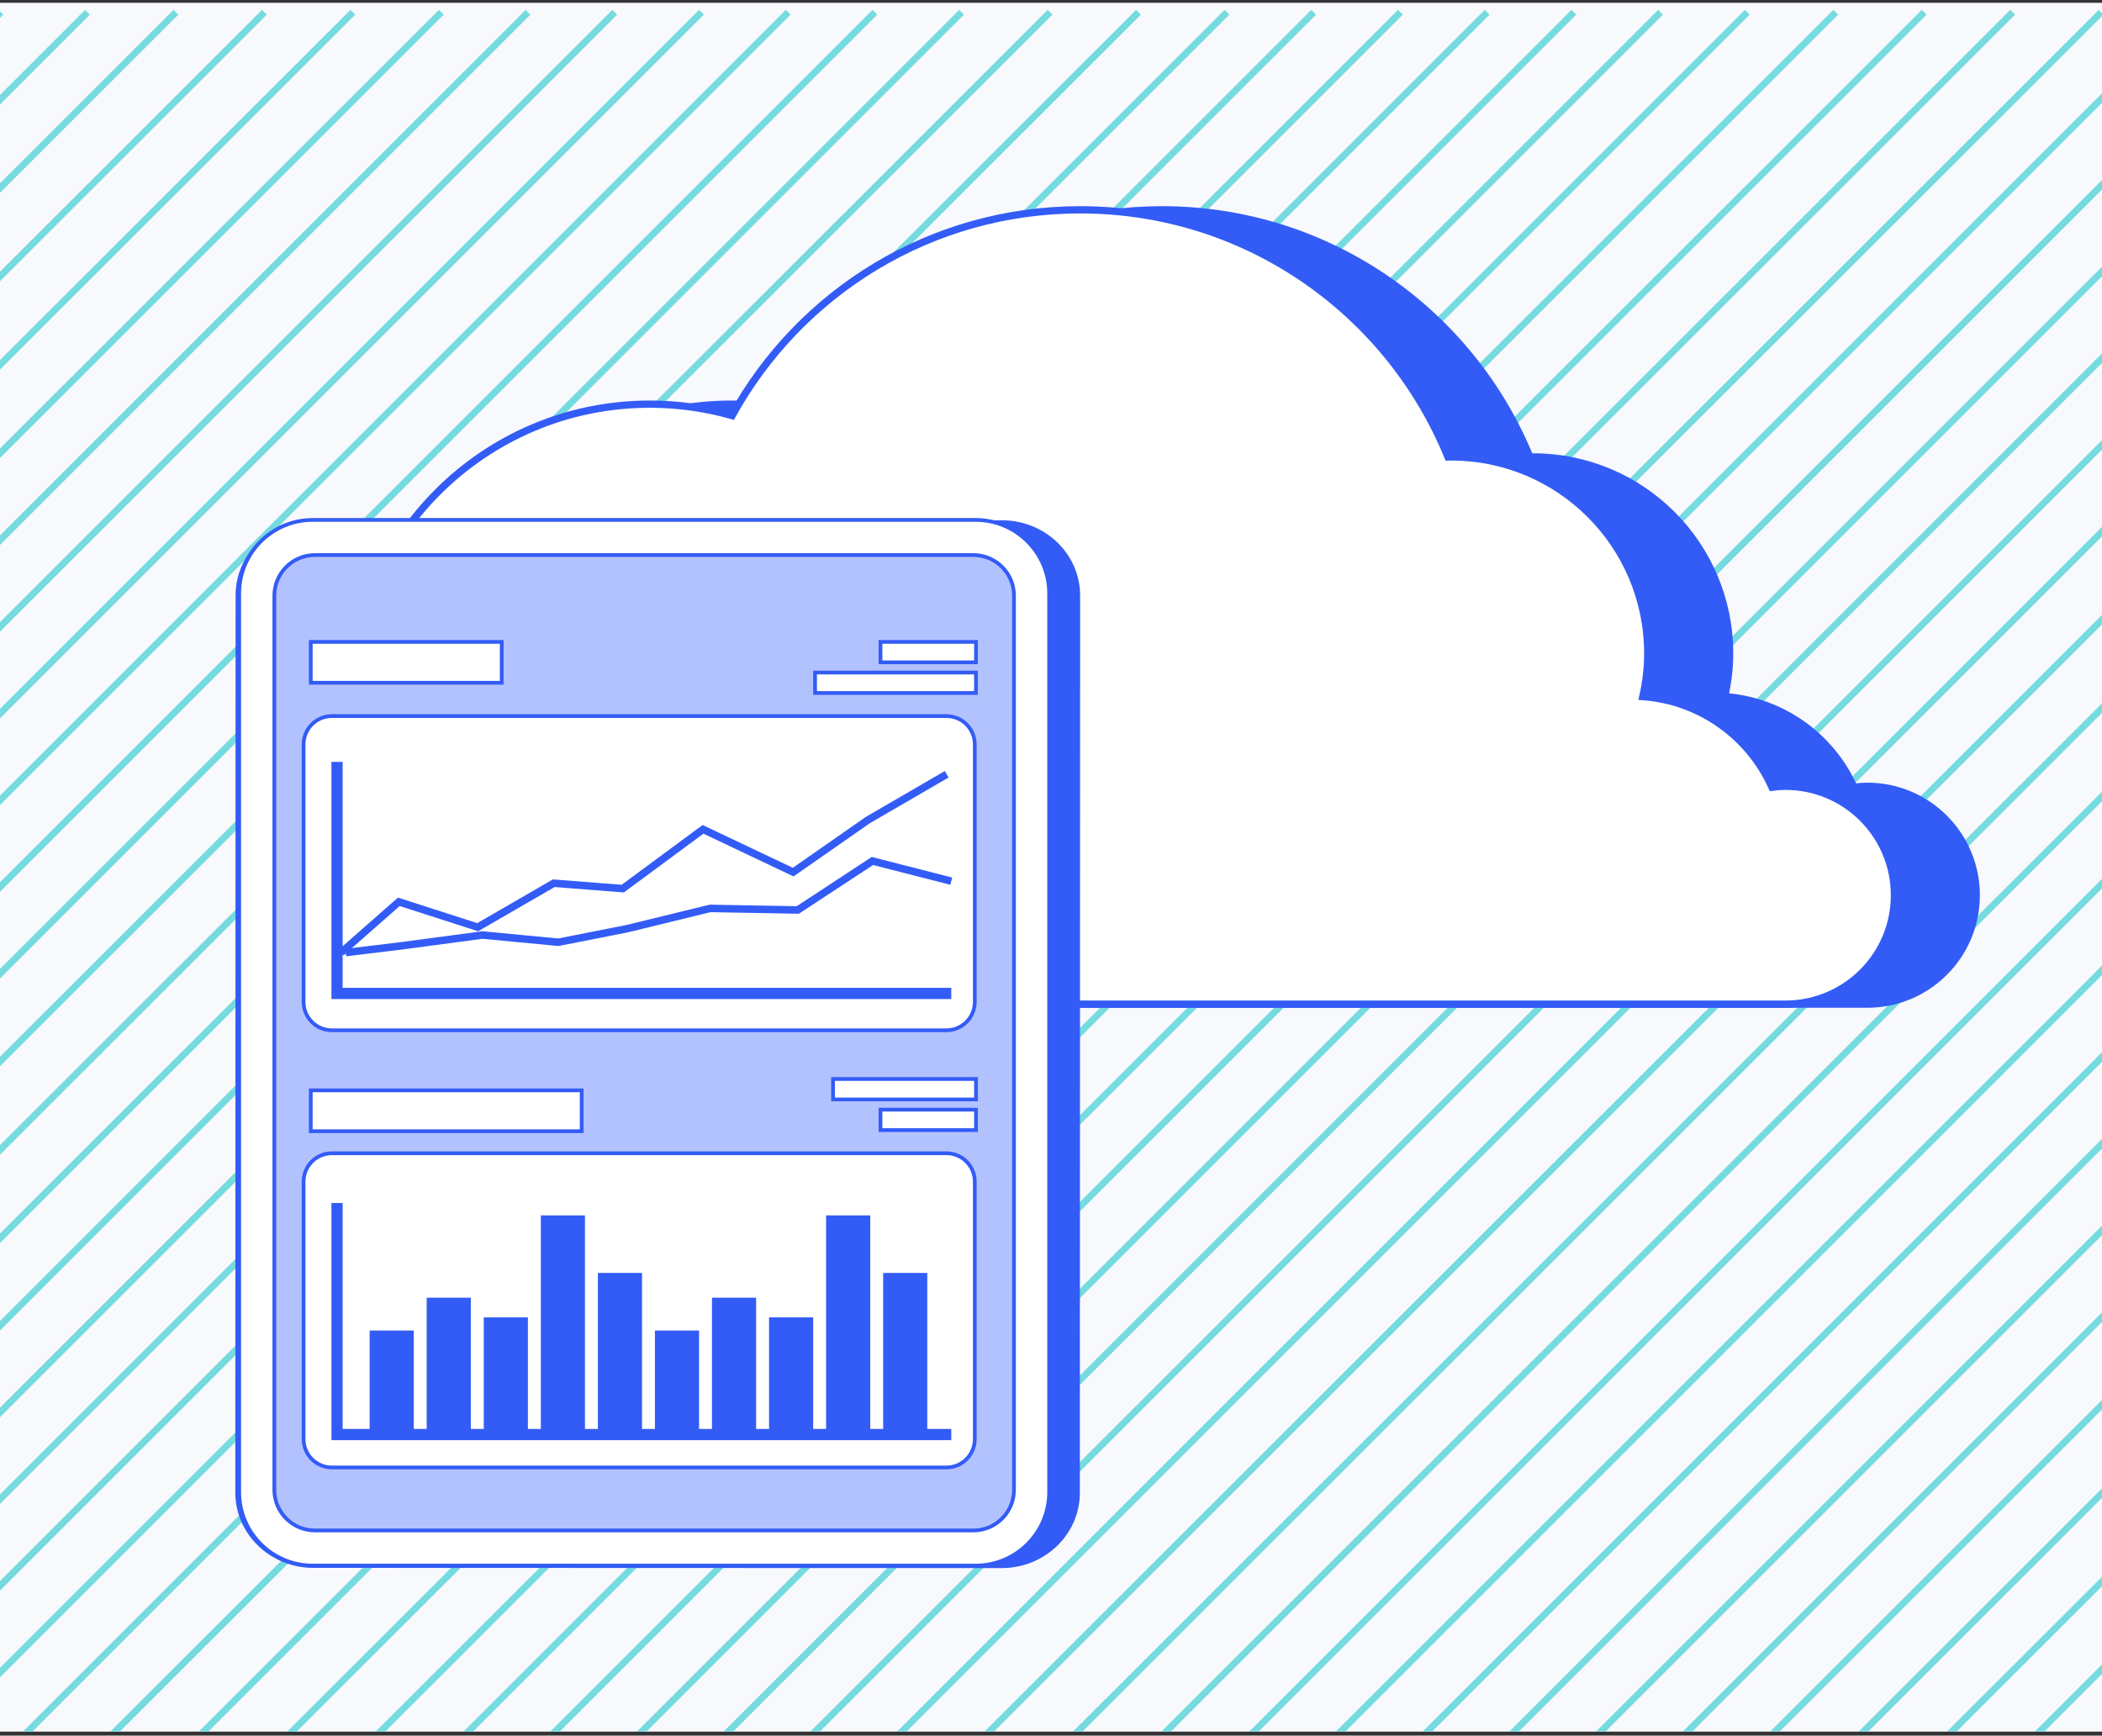 <svg width="310" height="256" viewBox="0 0 310 256" fill="none" xmlns="http://www.w3.org/2000/svg">
<rect x="0" y="0" width="310" height="256" fill="#333333" stroke="none"/>
<g clip-path="url(#clip0_59_1910)">
<rect width="310" height="255" transform="translate(0 0.411)" fill="#F8F9FD"/>
<g clip-path="url(#clip1_59_1910)">
<path d="M0.111 1.807L-420.678 422.595" stroke="#75DBDF" stroke-miterlimit="10"/>
<path d="M12.899 1.807L-407.889 422.595" stroke="#75DBDF" stroke-miterlimit="10"/>
<path d="M25.946 1.807L-395.101 422.595" stroke="#75DBDF" stroke-miterlimit="10"/>
<path d="M38.992 1.807L-382.054 422.595" stroke="#75DBDF" stroke-miterlimit="10"/>
<path d="M52.038 1.807L-369.008 422.595" stroke="#75DBDF" stroke-miterlimit="10"/>
<path d="M65.084 1.807L-355.962 422.595" stroke="#75DBDF" stroke-miterlimit="10"/>
<path d="M77.873 1.807L-342.916 422.595" stroke="#75DBDF" stroke-miterlimit="10"/>
<path d="M90.661 1.807L-330.127 422.595" stroke="#75DBDF" stroke-miterlimit="10"/>
<path d="M103.45 1.807L-317.339 422.595" stroke="#75DBDF" stroke-miterlimit="10"/>
<path d="M116.238 1.807L-304.55 422.595" stroke="#75DBDF" stroke-miterlimit="10"/>
<path d="M129.027 1.807L-291.762 422.595" stroke="#75DBDF" stroke-miterlimit="10"/>
<path d="M141.815 1.807L-278.973 422.595" stroke="#75DBDF" stroke-miterlimit="10"/>
<path d="M154.861 1.807L-266.185 422.595" stroke="#75DBDF" stroke-miterlimit="10"/>
<path d="M167.908 1.807L-253.139 422.595" stroke="#75DBDF" stroke-miterlimit="10"/>
<path d="M180.954 1.807L-240.092 422.595" stroke="#75DBDF" stroke-miterlimit="10"/>
<path d="M193.742 1.807L-227.046 422.595" stroke="#75DBDF" stroke-miterlimit="10"/>
<path d="M206.531 1.807L-214.258 422.595" stroke="#75DBDF" stroke-miterlimit="10"/>
<path d="M219.319 1.807L-201.469 422.595" stroke="#75DBDF" stroke-miterlimit="10"/>
<path d="M232.108 1.807L-188.681 422.595" stroke="#75DBDF" stroke-miterlimit="10"/>
<path d="M244.896 1.807L-175.892 422.595" stroke="#75DBDF" stroke-miterlimit="10"/>
<path d="M257.684 1.807L-163.104 422.595" stroke="#75DBDF" stroke-miterlimit="10"/>
<path d="M270.731 1.807L-150.315 422.595" stroke="#75DBDF" stroke-miterlimit="10"/>
<path d="M283.777 1.807L-137.269 422.595" stroke="#75DBDF" stroke-miterlimit="10"/>
<path d="M296.823 1.807L-124.223 422.595" stroke="#75DBDF" stroke-miterlimit="10"/>
<path d="M309.869 1.807L-111.177 422.595" stroke="#75DBDF" stroke-miterlimit="10"/>
<path d="M322.658 1.807L-98.13 422.595" stroke="#75DBDF" stroke-miterlimit="10"/>
<path d="M335.447 1.807L-85.342 422.595" stroke="#75DBDF" stroke-miterlimit="10"/>
<path d="M348.235 1.807L-72.553 422.595" stroke="#75DBDF" stroke-miterlimit="10"/>
<path d="M361.023 1.807L-59.765 422.595" stroke="#75DBDF" stroke-miterlimit="10"/>
<path d="M373.812 1.807L-46.977 422.595" stroke="#75DBDF" stroke-miterlimit="10"/>
<path d="M386.6 1.807L-34.188 422.595" stroke="#75DBDF" stroke-miterlimit="10"/>
<path d="M399.647 1.807L-21.4 422.595" stroke="#75DBDF" stroke-miterlimit="10"/>
<path d="M412.693 1.807L-8.354 422.595" stroke="#75DBDF" stroke-miterlimit="10"/>
<path d="M425.739 1.807L4.693 422.595" stroke="#75DBDF" stroke-miterlimit="10"/>
<path d="M438.528 1.807L17.739 422.595" stroke="#75DBDF" stroke-miterlimit="10"/>
<path d="M451.316 1.807L30.528 422.595" stroke="#75DBDF" stroke-miterlimit="10"/>
<path d="M464.105 1.807L43.316 422.595" stroke="#75DBDF" stroke-miterlimit="10"/>
<path d="M476.893 1.807L56.105 422.595" stroke="#75DBDF" stroke-miterlimit="10"/>
<path d="M489.682 1.807L68.893 422.595" stroke="#75DBDF" stroke-miterlimit="10"/>
<path d="M502.47 1.807L81.682 422.595" stroke="#75DBDF" stroke-miterlimit="10"/>
<path d="M515.516 1.807L94.47 422.595" stroke="#75DBDF" stroke-miterlimit="10"/>
<path d="M528.563 1.807L107.516 422.595" stroke="#75DBDF" stroke-miterlimit="10"/>
<path d="M541.609 1.807L120.562 422.595" stroke="#75DBDF" stroke-miterlimit="10"/>
<path d="M554.397 1.807L133.609 422.595" stroke="#75DBDF" stroke-miterlimit="10"/>
<path d="M567.186 1.807L146.397 422.595" stroke="#75DBDF" stroke-miterlimit="10"/>
<path d="M580.232 1.807L159.186 422.595" stroke="#75DBDF" stroke-miterlimit="10"/>
<path d="M593.278 1.807L172.232 422.595" stroke="#75DBDF" stroke-miterlimit="10"/>
<path d="M606.325 1.807L185.278 422.595" stroke="#75DBDF" stroke-miterlimit="10"/>
<path d="M619.371 1.807L198.325 422.595" stroke="#75DBDF" stroke-miterlimit="10"/>
<path d="M632.16 1.807L211.371 422.595" stroke="#75DBDF" stroke-miterlimit="10"/>
<path d="M644.948 1.807L224.159 422.595" stroke="#75DBDF" stroke-miterlimit="10"/>
<path d="M657.736 1.807L236.948 422.595" stroke="#75DBDF" stroke-miterlimit="10"/>
<path d="M670.525 1.807L249.736 422.595" stroke="#75DBDF" stroke-miterlimit="10"/>
<path d="M683.313 1.807L262.525 422.595" stroke="#75DBDF" stroke-miterlimit="10"/>
<path d="M696.102 1.807L275.313 422.595" stroke="#75DBDF" stroke-miterlimit="10"/>
<path d="M709.148 1.807L288.102 422.595" stroke="#75DBDF" stroke-miterlimit="10"/>
<path d="M722.194 1.807L301.148 422.595" stroke="#75DBDF" stroke-miterlimit="10"/>
</g>
<g clip-path="url(#clip2_59_1910)">
<path d="M275.398 115.978C274.724 115.978 274.06 116.032 273.407 116.117C270.078 108.678 262.875 103.369 254.354 102.748C254.815 100.693 255.082 98.574 255.082 96.39C255.082 80.377 242.098 67.393 226.085 67.393C225.936 67.393 225.786 67.415 225.625 67.415C216.88 46.018 195.89 30.947 171.367 30.947C149.253 30.947 130.007 43.203 120.031 61.303C116.178 60.211 112.121 59.611 107.915 59.611C83.478 59.611 63.665 79.424 63.665 103.861C63.665 108.1 64.275 112.2 65.388 116.074C64.821 116.01 64.243 115.978 63.665 115.978C54.791 115.978 47.598 123.171 47.598 132.045C47.598 140.918 54.791 148.111 63.665 148.111H275.387C284.261 148.111 291.454 140.918 291.454 132.045C291.454 123.171 284.261 115.978 275.387 115.978H275.398Z" fill="#335CF6" stroke="#335CF6" stroke-width="1.07" stroke-miterlimit="10"/>
<path d="M263.324 115.978C262.65 115.978 261.986 116.032 261.333 116.117C258.004 108.678 250.801 103.369 242.28 102.748C242.741 100.693 243.008 98.574 243.008 96.39C243.008 80.377 230.025 67.393 214.012 67.393C213.862 67.393 213.712 67.415 213.551 67.415C204.817 46.018 183.827 30.947 159.304 30.947C137.19 30.947 117.944 43.203 107.968 61.303C104.115 60.211 100.058 59.611 95.852 59.611C71.415 59.611 51.602 79.424 51.602 103.861C51.602 108.1 52.212 112.2 53.325 116.074C52.758 116.01 52.18 115.978 51.602 115.978C42.728 115.978 35.535 123.171 35.535 132.045C35.535 140.918 42.728 148.111 51.602 148.111H263.324C272.198 148.111 279.391 140.918 279.391 132.045C279.391 123.171 272.198 115.978 263.324 115.978Z" fill="white" stroke="#335CF6" stroke-width="1.07" stroke-miterlimit="10"/>
</g>
<path d="M147.769 77.016L46.28 76.984C40.064 76.982 35.023 81.827 35.021 87.806L34.978 220.154C34.977 226.133 40.014 230.982 46.23 230.984L147.719 231.017C153.936 231.019 158.977 226.173 158.978 220.195L159.021 87.846C159.023 81.867 153.986 77.019 147.769 77.016Z" fill="#335CF6" stroke="#335CF6" stroke-width="0.552" stroke-miterlimit="10"/>
<path d="M143.882 76.688H46.119C40.131 76.688 35.276 81.542 35.276 87.53V220.084C35.276 226.072 40.131 230.926 46.119 230.926H143.882C149.87 230.926 154.724 226.072 154.724 220.084V87.53C154.724 81.542 149.87 76.688 143.882 76.688Z" fill="white" stroke="#335CF6" stroke-width="0.552" stroke-miterlimit="10"/>
<path d="M149.54 219.752V87.861C149.54 84.553 146.858 81.871 143.55 81.871H46.45C43.141 81.871 40.46 84.553 40.46 87.861L40.46 219.752C40.46 223.06 43.141 225.742 46.45 225.742H143.55C146.858 225.742 149.54 223.06 149.54 219.752Z" fill="#B2C2FF" stroke="#335CF6" stroke-width="0.552" stroke-miterlimit="10"/>
<path d="M139.581 105.621H48.95C46.642 105.621 44.772 107.492 44.772 109.8V147.786C44.772 150.095 46.642 151.966 48.95 151.966H139.581C141.889 151.966 143.76 150.095 143.76 147.786V109.8C143.76 107.492 141.889 105.621 139.581 105.621Z" fill="white" stroke="#335CF6" stroke-width="0.552" stroke-miterlimit="10"/>
<path d="M139.581 170.106H48.95C46.642 170.106 44.772 171.977 44.772 174.285V212.272C44.772 214.58 46.642 216.451 48.95 216.451H139.581C141.889 216.451 143.76 214.58 143.76 212.272V174.285C143.76 171.977 141.889 170.106 139.581 170.106Z" fill="white" stroke="#335CF6" stroke-width="0.552" stroke-miterlimit="10"/>
<path d="M60.814 196.461H54.725V211.604H60.814V196.461Z" fill="#335CF6" stroke="#335CF6" stroke-width="0.42" stroke-miterlimit="10"/>
<path d="M77.646 194.523H71.557V211.598H77.646V194.523Z" fill="#335CF6" stroke="#335CF6" stroke-width="0.42" stroke-miterlimit="10"/>
<path d="M69.227 191.62H63.138V211.598H69.227V191.62Z" fill="#335CF6" stroke="#335CF6" stroke-width="0.42" stroke-miterlimit="10"/>
<path d="M94.473 187.97H88.384V211.598H94.473V187.97Z" fill="#335CF6" stroke="#335CF6" stroke-width="0.42" stroke-miterlimit="10"/>
<path d="M86.059 179.48H79.97V211.598H86.059V179.48Z" fill="#335CF6" stroke="#335CF6" stroke-width="0.42" stroke-miterlimit="10"/>
<path d="M102.886 196.461H96.797V211.604H102.886V196.461Z" fill="#335CF6" stroke="#335CF6" stroke-width="0.42" stroke-miterlimit="10"/>
<path d="M119.718 194.523H113.629V211.598H119.718V194.523Z" fill="#335CF6" stroke="#335CF6" stroke-width="0.42" stroke-miterlimit="10"/>
<path d="M111.3 191.62H105.21V211.598H111.3V191.62Z" fill="#335CF6" stroke="#335CF6" stroke-width="0.42" stroke-miterlimit="10"/>
<path d="M136.545 187.97H130.456V211.598H136.545V187.97Z" fill="#335CF6" stroke="#335CF6" stroke-width="0.42" stroke-miterlimit="10"/>
<path d="M128.132 179.48H122.042V211.598H128.132V179.48Z" fill="#335CF6" stroke="#335CF6" stroke-width="0.42" stroke-miterlimit="10"/>
<path d="M140.293 211.598H49.706V177.443" stroke="#335CF6" stroke-width="1.656" stroke-miterlimit="10"/>
<path d="M50.982 140.505L59.495 139.473L71.127 137.916L82.345 138.981L92.519 136.972L104.725 133.991L117.654 134.222L128.662 126.996L140.294 129.972" stroke="#335CF6" stroke-width="1.104" stroke-miterlimit="10"/>
<path d="M50.303 140.505L58.816 133.019L70.448 136.762L81.665 130.275L91.845 131.07L103.681 122.326L116.975 128.636L127.983 120.962L139.615 114.205" stroke="#335CF6" stroke-width="1.104" stroke-miterlimit="10"/>
<path d="M140.293 146.533H49.706V112.378" stroke="#335CF6" stroke-width="1.656" stroke-miterlimit="10"/>
<path d="M73.992 94.679H45.831V100.707H73.992V94.679Z" fill="white" stroke="#335CF6" stroke-width="0.552" stroke-miterlimit="10"/>
<path d="M143.936 94.679H129.854V97.693H143.936V94.679Z" fill="white" stroke="#335CF6" stroke-width="0.552" stroke-miterlimit="10"/>
<path d="M143.937 99.2H120.204V102.214H143.937V99.2Z" fill="white" stroke="#335CF6" stroke-width="0.552" stroke-miterlimit="10"/>
<path d="M143.937 159.153H122.859V162.168H143.937V159.153Z" fill="white" stroke="#335CF6" stroke-width="0.552" stroke-miterlimit="10"/>
<path d="M143.936 163.675H129.854V166.689H143.936V163.675Z" fill="white" stroke="#335CF6" stroke-width="0.552" stroke-miterlimit="10"/>
<path d="M85.784 160.826H45.831V166.854H85.784V160.826Z" fill="white" stroke="#335CF6" stroke-width="0.552" stroke-miterlimit="10"/>
</g>
<defs>
<clipPath id="clip0_59_1910">
<rect width="310" height="255" fill="white" transform="translate(0 0.411)"/>
</clipPath>
<clipPath id="clip1_59_1910">
<rect width="1528.71" height="422.851" fill="white" transform="translate(-480.71 0.774)"/>
</clipPath>
<clipPath id="clip2_59_1910">
<rect width="257" height="118.235" fill="white" transform="translate(35 30.411)"/>
</clipPath>
</defs>
</svg>
